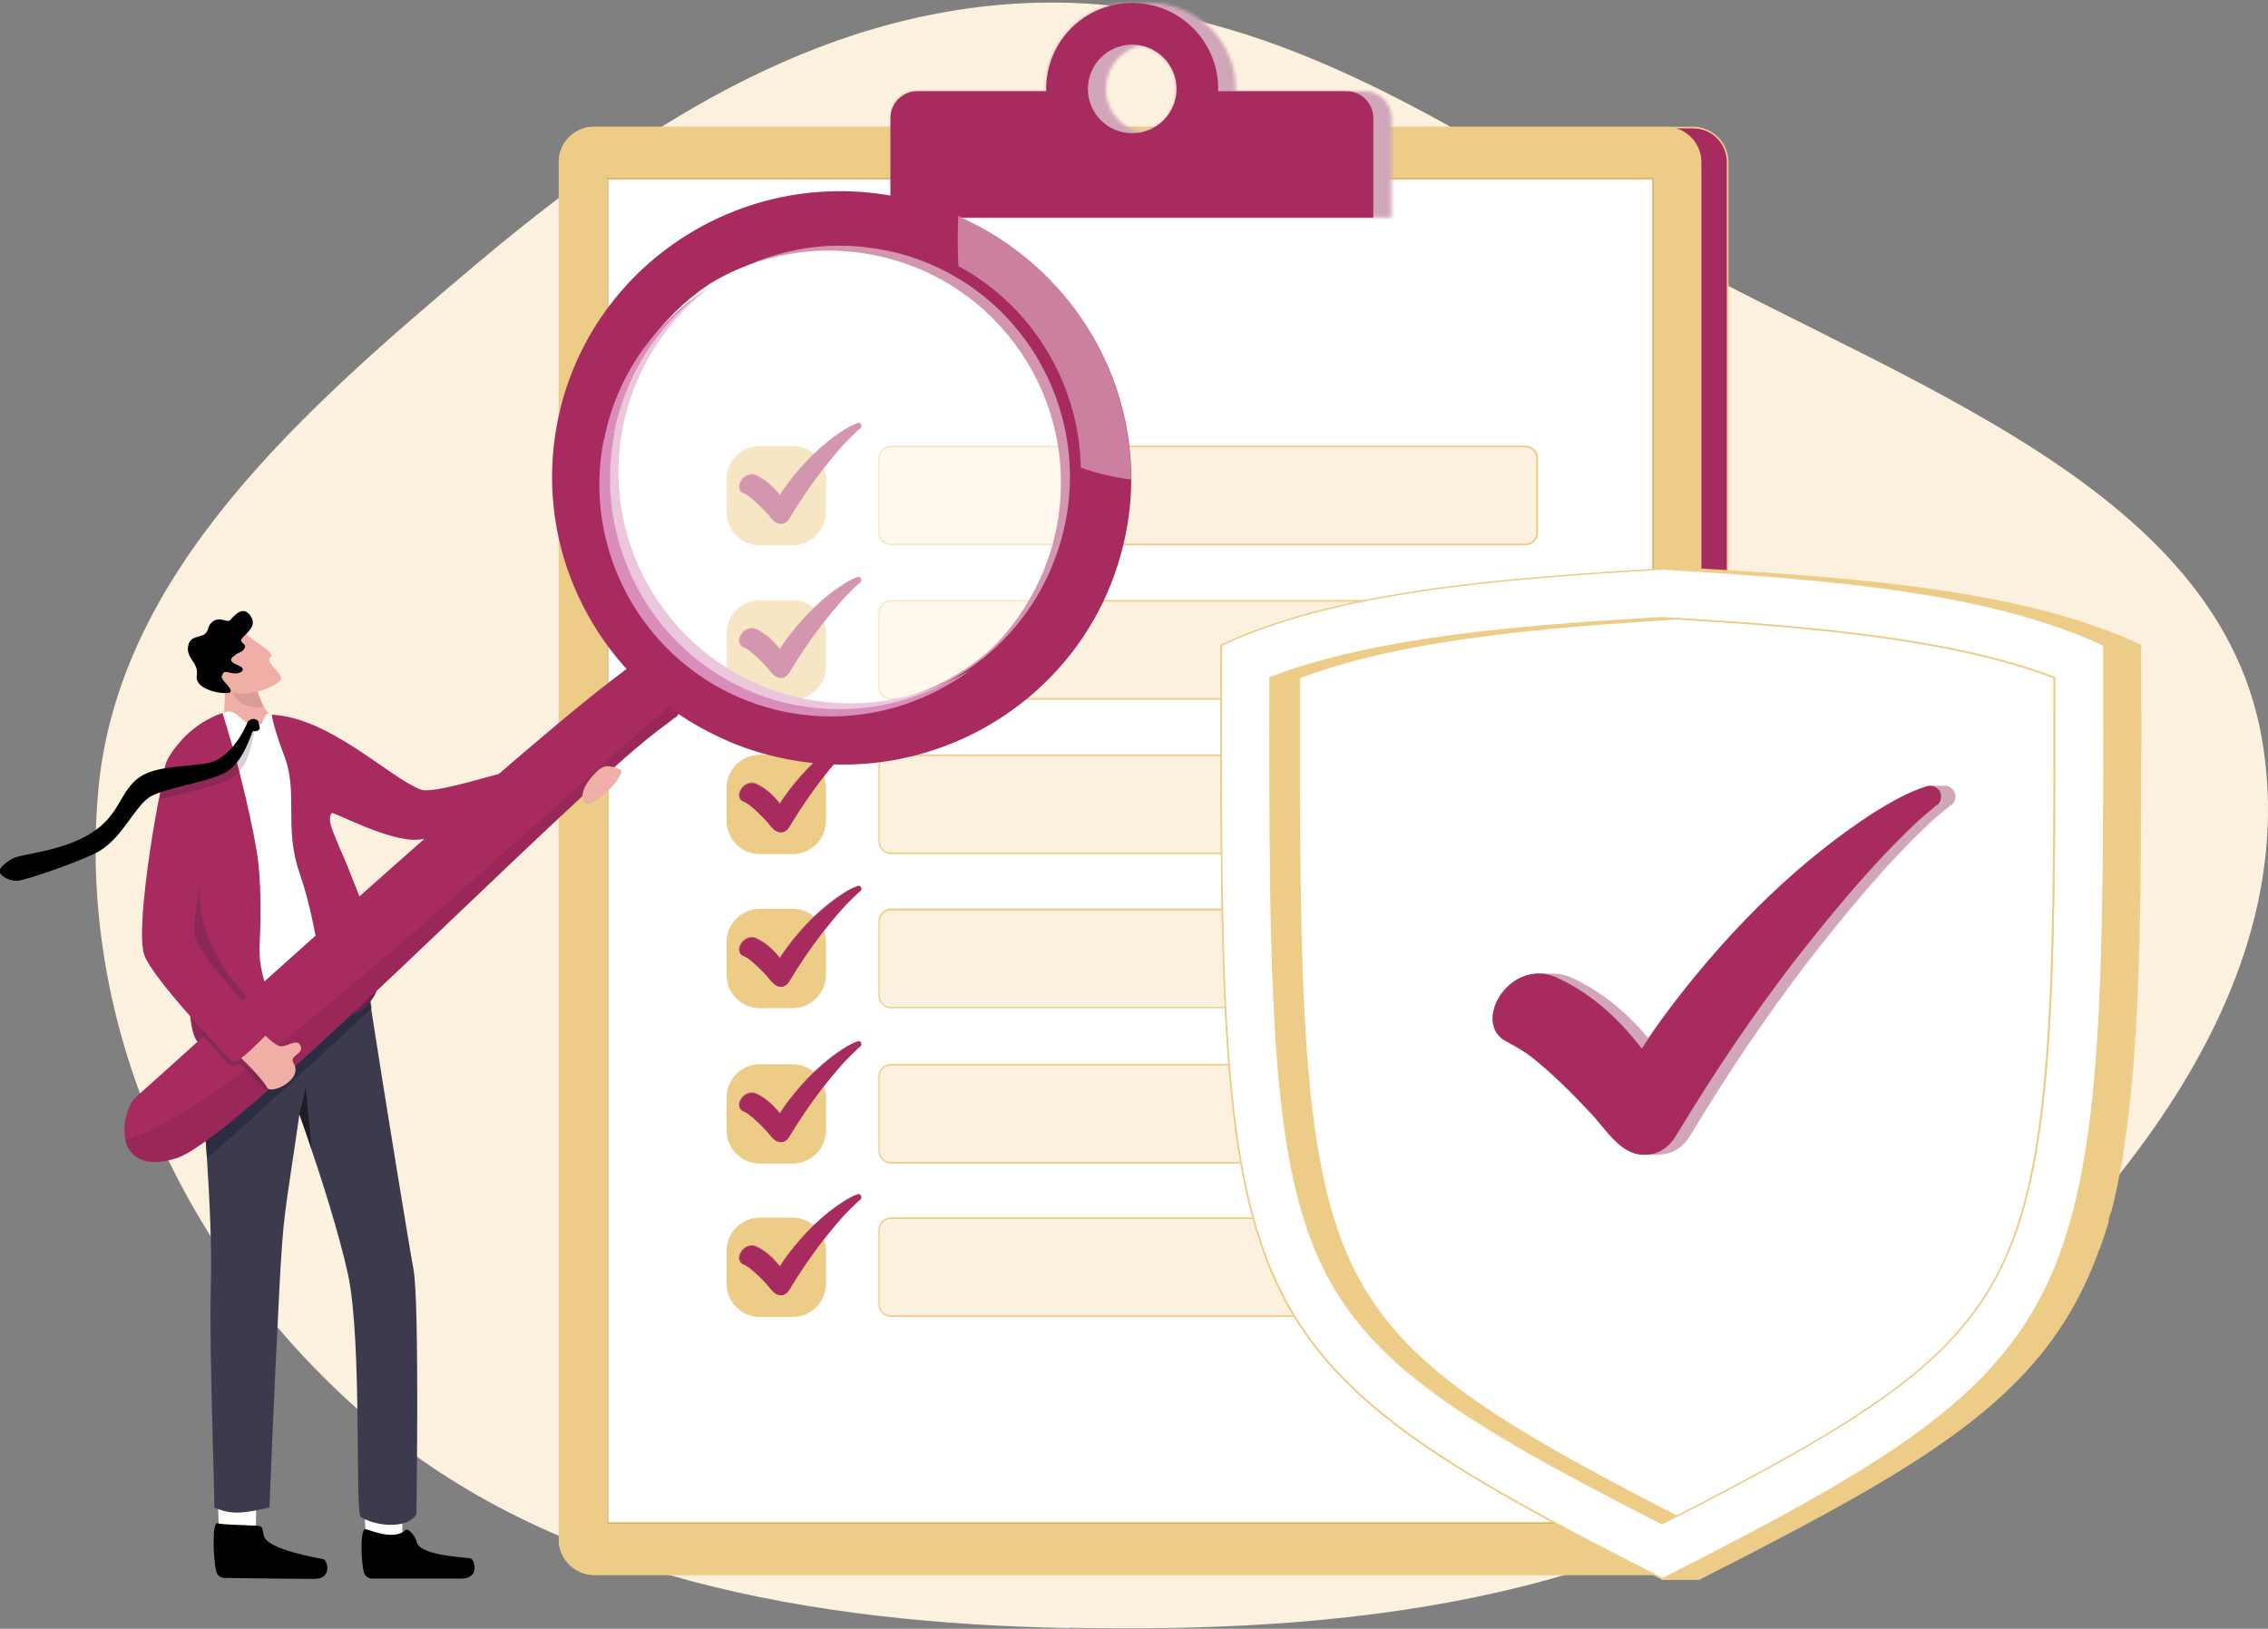 <svg xmlns="http://www.w3.org/2000/svg" xmlns:xlink="http://www.w3.org/1999/xlink" id="Layer_1" data-name="Layer 1" viewBox="0 0 696.1 500"><rect x="0" y="0" width="696.1" height="500" fill="#808080" stroke="none"/><defs><style>      .cls-1, .cls-2, .cls-3, .cls-4, .cls-5, .cls-6, .cls-7, .cls-8, .cls-9, .cls-10, .cls-11, .cls-12, .cls-13, .cls-14, .cls-15, .cls-16, .cls-17, .cls-18, .cls-19, .cls-20, .cls-21, .cls-22, .cls-23, .cls-24 {        stroke-width: 0px;      }      .cls-1, .cls-10, .cls-11, .cls-12, .cls-22, .cls-23 {        fill: #000;      }      .cls-1, .cls-20 {        opacity: .5;      }      .cls-2 {        opacity: .5;      }      .cls-2, .cls-13 {        fill: #1f1f39;      }      .cls-3 {        fill: #a82b5f;      }      .cls-4 {        fill: #efaea6;      }      .cls-25 {        mask: url(#mask);      }      .cls-5 {        fill: #d88dba;      }      .cls-6 {        fill: #3b3b4d;      }      .cls-7 {        fill: #f4c83d;        opacity: 0;      }      .cls-8 {        fill-rule: evenodd;      }      .cls-8, .cls-18 {        fill: #fcf1de;      }      .cls-9 {        opacity: .1;      }      .cls-9, .cls-24 {        fill: #0d0d1e;      }      .cls-10 {        opacity: .4;      }      .cls-11, .cls-13 {        opacity: .2;      }      .cls-14 {        fill: #edcc88;      }      .cls-15 {        fill: #3a5545;      }      .cls-16 {        fill: #d39333;        opacity: .2;      }      .cls-17 {        fill: #d1a6b9;      }      .cls-19 {        opacity: .4;      }      .cls-19, .cls-20, .cls-21 {        fill: #fff;      }      .cls-22 {        opacity: .5;      }      .cls-23 {        opacity: .1;      }      .cls-24 {        opacity: 0;      }    </style><mask id="mask" x="272.5" y="0" width="155.5" height="67.8" maskUnits="userSpaceOnUse"><g id="path-24-inside-1_2677_79870" data-name="path-24-inside-1 2677 79870"><path class="cls-21" d="M350.3,13.9c6.2,1.3,10.9,6.8,10.9,13.4s0,.9,0,1.4c-.6,6-5.1,10.8-10.9,12-6.2-1.3-10.9-6.8-10.9-13.4s4.7-12.1,10.9-13.4ZM281.6,28c-4.2,0-7.7,3.2-8.1,7.4,0,.3,0,.5,0,.8v30.6h153.6v-30.6c0-4.5-3.7-8.2-8.2-8.2h-39.6c0-.2,0-.5,0-.7,0-14.5-11.8-26.3-26.4-26.4h-5.5c-13.7,0-24.9,10.4-26.2,23.7,0,.9-.1,1.8-.1,2.7s0,.5,0,.7h-39.6Z"></path></g></mask></defs><path id="Vector" class="cls-8" d="M328.1,499.8c-78.7-1.5-158.6-15.4-215.5-64.7-57.1-49.3-89-121.3-82.4-192.8,6.1-66,61.4-115.2,114.9-160.3C194.2,40.6,249.6,3.4,316.3.9c67.6-2.5,123.5,34.4,179.9,68.1,76.2,45.5,183.6,75.6,198,157.6,14.8,84.7-59.2,162.5-132.4,217.1-64.9,48.4-150.1,57.7-233.8,56Z"></path><g id="Group_33415" data-name="Group 33415"><g id="Group"><g id="_1" data-name="&#x9B;&#xBE;&#xB1;&#x82; 1"><g id="Group_2" data-name="Group 2"><g><path id="Vector_2" data-name="Vector 2" class="cls-3" d="M182.4,39.1c-5.5,0-10.1,4.2-10.6,9.6,0,.4,0,.7,0,1.1v422.8c0,5.9,4.8,10.7,10.7,10.7h337s0,0,0,0c5.9,0,10.7-4.8,10.7-10.7V49.8c0-5.2-3.7-9.5-8.6-10.5-.7-.1-1.4-.2-2.1-.2h-8.1s0,0,0,0H182.4h0Z"></path><path class="cls-14" d="M511.4,483.5H182.4c-6,0-10.9-4.9-10.9-10.9V49.8c0-.4,0-.8,0-1.1.6-5.6,5.2-9.8,10.9-9.8h337.1c.8,0,1.5,0,2.2.2,5.1,1,8.8,5.5,8.8,10.7v422.8c0,6-4.9,10.9-10.9,10.9h-8.1ZM182.4,39.3c-5.4,0-9.9,4-10.4,9.4,0,.3,0,.6,0,1v422.8c0,5.8,4.7,10.5,10.5,10.5h337c5.8,0,10.5-4.7,10.5-10.5V49.8c0-5-3.5-9.3-8.4-10.2-.7-.1-1.3-.2-2-.2h-8.1s-328.9,0-328.9,0Z"></path></g><g><path id="Vector_3" data-name="Vector 3" class="cls-14" d="M511.3,39.1H182.4c-5.9,0-10.7,4.8-10.7,10.7v422.8c0,5.9,4.8,10.7,10.7,10.7h328.9c5.9,0,10.7-4.8,10.7-10.7V49.8c0-5.9-4.8-10.7-10.7-10.7Z"></path><path class="cls-14" d="M511.3,483.5H182.4c-6,0-10.9-4.9-10.9-10.9V49.8c0-6,4.9-10.9,10.9-10.9h328.9c6,0,10.9,4.9,10.9,10.9v422.8c0,6-4.9,10.9-10.9,10.9ZM182.4,39.3c-5.8,0-10.5,4.7-10.5,10.5v422.8c0,5.8,4.7,10.5,10.5,10.5h328.9c5.8,0,10.5-4.7,10.5-10.5V49.8c0-5.8-4.7-10.5-10.5-10.5H182.4Z"></path></g></g><g><path id="Vector_4" data-name="Vector 4" class="cls-21" d="M507.2,55H186.6v412.5h320.6V55Z"></path><path class="cls-15" d="M507.4,467.7H186.3V54.7h321.1v412.9ZM186.8,467.2h320.2V55.2H186.8v412Z"></path></g><g><path id="Vector_5" data-name="Vector 5" class="cls-21" d="M507.2,55H186.6v412.5h320.6V55Z"></path><path class="cls-14" d="M507.4,467.7H186.3V54.7h321.1v412.9ZM186.8,467.2h320.2V55.2H186.8v412Z"></path></g><g><g><g><path id="Vector_21" data-name="Vector 21" class="cls-14" d="M243.3,374h-10.1c-5.5,0-10,4.5-10,10v10.1c0,5.5,4.5,10,10,10h10.1c5.5,0,10-4.5,10-10v-10.1c0-5.5-4.5-10-10-10Z"></path><path class="cls-14" d="M243.3,404.3h-10.1c-5.6,0-10.2-4.6-10.2-10.2v-10.1c0-5.6,4.6-10.2,10.2-10.2h10.1c5.6,0,10.2,4.6,10.2,10.2v10.1c0,5.6-4.6,10.2-10.2,10.2ZM233.2,374.2c-5.4,0-9.8,4.4-9.8,9.7v10.1c0,5.4,4.4,9.7,9.8,9.7h10.1c5.4,0,9.8-4.4,9.8-9.7v-10.1c0-5.4-4.4-9.7-9.8-9.7h-10.1Z"></path></g><g><path id="Vector_34" data-name="Vector 34" class="cls-3" d="M264.3,367.2c-.1-.4-.6-.7-1.1-.5-1.6.5-2.9,1.3-4.3,2.2-6.6,4.3-12.2,9.9-16.9,16.1-.9,1.2-1.8,2.5-2.6,3.8-2-2.5-4.3-4.7-7.2-6-3.8-1.7-7,3.7-4.2,5.2.7.4,1.5.8,2.2,1.4,1.8,1.4,3.5,3.1,5.1,4.8,1.2,1.3,2.4,3.5,4.4,3.4,1.1,0,1.9-.7,2.5-1.6,3-5,6.3-9.9,9.9-14.6,3.2-4.1,6.5-8.1,10.3-11.7.3-.3.8-.7,1.2-1.1l.4-.3h0c.3-.3.4-.6.3-1h0Z"></path><path class="cls-3" d="M239.6,397.5c-1.6,0-2.6-1.3-3.6-2.5-.3-.3-.5-.6-.8-.9-1.5-1.6-3.2-3.3-5-4.8-.6-.5-1.3-.9-2-1.2h-.3c-1.3-.9-1.3-2.3-.7-3.5.8-1.6,2.8-2.9,5-2,2.6,1.2,5,3.2,7.2,6,.8-1.2,1.7-2.5,2.6-3.7,5.2-6.8,10.9-12.3,16.9-16.1,1.3-.8,2.7-1.6,4.3-2.2.2,0,.5,0,.7,0,.1,0,.2.2.3.3h0c0-.1.1.3.1.3.1.4,0,.8-.3,1h0s-.4.4-.4.4c-.4.3-.9.7-1.2,1.1-3.9,3.6-7.2,7.8-10.3,11.7-3.4,4.4-6.6,9.1-9.9,14.6-.6,1-1.5,1.6-2.5,1.6,0,0,0,0-.1,0ZM230.7,382.5c-1.5,0-2.8,1-3.4,2.2-.8,1.6-.2,2.7.6,3.2h.3c.6.5,1.4.9,2,1.4,1.9,1.5,3.5,3.2,5.1,4.8.3.3.5.6.8.9,1,1.2,2,2.5,3.6,2.4,1,0,1.8-.6,2.4-1.6,3.3-5.5,6.5-10.2,9.9-14.6,3.1-3.9,6.4-8,10.3-11.7.3-.3.9-.8,1.2-1.1l.5-.4c.2-.2.3-.5.3-.8h0c0-.3-.2-.4-.4-.5-.2,0-.4-.1-.6,0-1.6.5-3,1.4-4.3,2.2-6,3.9-11.7,9.3-16.9,16.1-.9,1.3-1.8,2.5-2.6,3.8h0c0,0,0,0,0,0-2.2-2.8-4.6-4.8-7.2-6-.5-.2-1-.3-1.4-.3Z"></path></g></g><g><path id="Vector_23" data-name="Vector 23" class="cls-18" d="M468.2,374h-194.7c-2,0-3.7,1.6-3.7,3.7v22.8c0,2,1.6,3.7,3.7,3.7h194.7c2,0,3.7-1.6,3.7-3.7v-22.8c0-2-1.6-3.7-3.7-3.7Z"></path><path class="cls-14" d="M468.2,404.3h-194.7c-2.2,0-3.9-1.8-3.9-3.9v-22.8c0-2.2,1.8-3.9,3.9-3.9h194.7c2.2,0,3.9,1.8,3.9,3.9v22.8c0,2.2-1.8,3.9-3.9,3.9ZM273.4,374.2c-1.9,0-3.4,1.5-3.4,3.4v22.8c0,1.9,1.5,3.4,3.4,3.4h194.7c1.9,0,3.4-1.5,3.4-3.4v-22.8c0-1.9-1.5-3.4-3.4-3.4h-194.7Z"></path></g></g><g id="Group_9" data-name="Group 9"><g id="Vector_24" data-name="Vector 24"><g class="cls-25"><g><path class="cls-17" d="M350.3,13.9c6.2,1.3,10.9,6.8,10.9,13.4s0,.9,0,1.4c-.6,6-5.1,10.8-10.9,12-6.2-1.3-10.9-6.8-10.9-13.4s4.7-12.1,10.9-13.4ZM281.6,28c-4.2,0-7.7,3.2-8.1,7.4,0,.3,0,.5,0,.8v30.6h153.6v-30.6c0-4.5-3.7-8.2-8.2-8.2h-39.6c0-.2,0-.5,0-.7,0-14.5-11.8-26.3-26.4-26.4h-5.5c-13.7,0-24.9,10.4-26.2,23.7,0,.9-.1,1.8-.1,2.7s0,.5,0,.7h-39.6Z"></path><path class="cls-17" d="M428,67.8h-155.5v-31.6c0-.3,0-.6,0-.9.5-4.7,4.4-8.2,9.1-8.2h38.6c0-.8,0-1.6.1-2.5,1.4-14,13.1-24.5,27.2-24.5h5.4c15,0,27.2,12.1,27.3,27.1h38.6c5,0,9.1,4.1,9.1,9.1v31.6ZM274.4,65.9h151.7v-29.7c0-4-3.2-7.2-7.2-7.2h-40.5v-.9c0-.2,0-.3,0-.5,0,0,0-.2,0-.3,0-14-11.4-25.4-25.4-25.4h-5.4c-13.1,0-24,9.8-25.3,22.8,0,.9-.1,1.8-.1,2.6s0,.3,0,.4v1.2c0,0-40.9,0-40.9,0-3.6.2-6.5,2.9-6.8,6.5,0,.2,0,.5,0,.7v29.7ZM350.3,41.6h-.2c-6.8-1.4-11.7-7.4-11.7-14.3s4.9-12.9,11.7-14.3h.2s.2,0,.2,0c6.8,1.4,11.7,7.4,11.7,14.3s0,1,0,1.5c-.6,6.3-5.4,11.6-11.6,12.8h-.2ZM350.3,14.9c-5.8,1.3-10,6.4-10,12.4s4.2,11.1,10,12.4c5.3-1.2,9.4-5.7,9.9-11.1,0-.4,0-.8,0-1.3,0-6-4.2-11.1-10-12.4Z"></path></g></g></g><path id="Vector_25" data-name="Vector 25" class="cls-3" d="M413.5,28h-39.6c0-.2,0-.5,0-.7,0-14.6-11.8-26.4-26.4-26.4s-26.4,11.8-26.4,26.4,0,.5,0,.7h-39.6c-4.5,0-8.2,3.7-8.2,8.2v30.6h148.2v-30.6c0-4.5-3.7-8.2-8.2-8.2h0ZM347.5,40.9c-7.5,0-13.6-6.1-13.6-13.6s6.1-13.6,13.6-13.6,13.6,6.1,13.6,13.6-6.1,13.6-13.6,13.6Z"></path></g><g><g><g><path id="Vector_21-2" data-name="Vector 21" class="cls-14" d="M243.3,326.9h-10.1c-5.5,0-10,4.5-10,10v10.1c0,5.5,4.5,10,10,10h10.1c5.5,0,10-4.5,10-10v-10.1c0-5.5-4.5-10-10-10Z"></path><path class="cls-14" d="M243.3,357.2h-10.1c-5.6,0-10.2-4.6-10.2-10.2v-10.1c0-5.6,4.6-10.2,10.2-10.2h10.1c5.6,0,10.2,4.6,10.2,10.2v10.1c0,5.6-4.6,10.2-10.2,10.2ZM233.2,327.1c-5.4,0-9.8,4.4-9.8,9.7v10.1c0,5.4,4.4,9.7,9.8,9.7h10.1c5.4,0,9.8-4.4,9.8-9.7v-10.1c0-5.4-4.4-9.7-9.8-9.7h-10.1Z"></path></g><g><path id="Vector_34-2" data-name="Vector 34" class="cls-3" d="M264.3,320.2c-.1-.4-.6-.7-1.1-.5-1.6.5-2.9,1.3-4.3,2.2-6.6,4.3-12.2,9.9-16.9,16.1-.9,1.2-1.8,2.5-2.6,3.8-2-2.5-4.3-4.7-7.2-6-3.8-1.7-7,3.7-4.2,5.2.7.4,1.5.8,2.2,1.4,1.8,1.4,3.5,3.1,5.1,4.8,1.2,1.3,2.4,3.5,4.4,3.4,1.1,0,1.9-.7,2.5-1.6,3-5,6.3-9.9,9.9-14.6,3.2-4.1,6.5-8.1,10.3-11.7.3-.3.8-.7,1.2-1.1l.4-.3h0c.3-.3.4-.6.3-1h0Z"></path><path class="cls-3" d="M239.6,350.5c-1.6,0-2.6-1.3-3.6-2.5-.3-.3-.5-.6-.8-.9-1.5-1.6-3.2-3.3-5-4.8-.6-.5-1.3-.9-2-1.2h-.3c-1.3-.9-1.3-2.3-.7-3.5.8-1.6,2.8-2.9,5-2,2.6,1.2,5,3.2,7.2,6,.8-1.2,1.7-2.5,2.6-3.7,5.2-6.8,10.9-12.3,16.9-16.1,1.3-.8,2.7-1.6,4.3-2.2.2,0,.5,0,.7,0,.1,0,.2.2.3.3h0c0-.1.1.3.1.3.1.4,0,.8-.3,1h0s-.4.4-.4.4c-.4.3-.9.7-1.2,1.1-3.9,3.6-7.2,7.8-10.3,11.7-3.4,4.4-6.6,9.1-9.9,14.6-.6,1-1.5,1.6-2.5,1.6,0,0,0,0-.1,0ZM230.7,335.4c-1.5,0-2.8,1-3.4,2.2-.8,1.6-.2,2.7.6,3.2h.3c.6.5,1.4.9,2,1.4,1.9,1.5,3.5,3.2,5.1,4.8.3.3.5.6.8.9,1,1.2,2,2.5,3.6,2.4,1,0,1.8-.6,2.4-1.6,3.3-5.5,6.5-10.2,9.9-14.6,3.1-3.9,6.4-8,10.3-11.7.3-.3.9-.8,1.2-1.1l.5-.4c.2-.2.3-.5.3-.8h0c0-.3-.2-.4-.4-.5-.2,0-.4-.1-.6,0-1.6.5-3,1.4-4.3,2.2-6,3.9-11.7,9.3-16.9,16.1-.9,1.3-1.8,2.5-2.6,3.8h0c0,0,0,0,0,0-2.2-2.8-4.6-4.8-7.2-6-.5-.2-1-.3-1.4-.3Z"></path></g></g><g><path id="Vector_23-2" data-name="Vector 23" class="cls-18" d="M468.2,326.9h-194.7c-2,0-3.7,1.6-3.7,3.7v22.8c0,2,1.6,3.7,3.7,3.7h194.7c2,0,3.7-1.6,3.7-3.7v-22.8c0-2-1.6-3.7-3.7-3.7Z"></path><path class="cls-14" d="M468.2,357.2h-194.7c-2.2,0-3.9-1.8-3.9-3.9v-22.8c0-2.2,1.8-3.9,3.9-3.9h194.7c2.2,0,3.9,1.8,3.9,3.9v22.8c0,2.2-1.8,3.9-3.9,3.9ZM273.4,327.1c-1.9,0-3.4,1.5-3.4,3.4v22.8c0,1.9,1.5,3.4,3.4,3.4h194.7c1.9,0,3.4-1.5,3.4-3.4v-22.8c0-1.9-1.5-3.4-3.4-3.4h-194.7Z"></path></g></g><g><g><g><path id="Vector_21-3" data-name="Vector 21" class="cls-14" d="M243.3,279.2h-10.1c-5.5,0-10,4.5-10,10v10.1c0,5.5,4.5,10,10,10h10.1c5.5,0,10-4.5,10-10v-10.1c0-5.5-4.5-10-10-10Z"></path><path class="cls-14" d="M243.3,309.5h-10.1c-5.6,0-10.2-4.6-10.2-10.2v-10.1c0-5.6,4.6-10.2,10.2-10.2h10.1c5.6,0,10.2,4.6,10.2,10.2v10.1c0,5.6-4.6,10.2-10.2,10.2ZM233.2,279.5c-5.4,0-9.8,4.4-9.8,9.7v10.1c0,5.4,4.4,9.7,9.8,9.7h10.1c5.4,0,9.8-4.4,9.8-9.7v-10.1c0-5.4-4.4-9.7-9.8-9.7h-10.1Z"></path></g><g><path id="Vector_34-3" data-name="Vector 34" class="cls-3" d="M264.3,272.5c-.1-.4-.6-.7-1.1-.5-1.6.5-2.9,1.3-4.3,2.2-6.6,4.3-12.2,9.9-16.9,16.1-.9,1.2-1.8,2.5-2.6,3.8-2-2.5-4.3-4.7-7.2-6-3.8-1.7-7,3.7-4.2,5.2.7.4,1.5.8,2.2,1.4,1.8,1.4,3.5,3.1,5.1,4.8,1.2,1.3,2.4,3.5,4.4,3.4,1.1,0,1.9-.7,2.5-1.6,3-5,6.3-9.9,9.9-14.6,3.2-4.1,6.5-8.1,10.3-11.7.3-.3.8-.7,1.2-1.1l.4-.3h0c.3-.3.4-.6.3-1h0Z"></path><path class="cls-3" d="M239.6,302.8c-1.6,0-2.6-1.3-3.6-2.5-.3-.3-.5-.6-.8-.9-1.5-1.6-3.2-3.3-5-4.8-.6-.5-1.3-.9-2-1.2h-.3c-1.3-.9-1.3-2.3-.7-3.5.8-1.6,2.8-2.9,5-2,2.6,1.2,5,3.2,7.2,6,.8-1.2,1.7-2.5,2.6-3.7,5.2-6.8,10.9-12.3,16.9-16.1,1.3-.8,2.7-1.6,4.3-2.2.2,0,.5,0,.7,0,.1,0,.2.2.3.3h0c0-.1.1.3.1.3.1.4,0,.8-.3,1h0s-.4.4-.4.4c-.4.3-.9.7-1.2,1.1-3.9,3.6-7.2,7.8-10.3,11.7-3.4,4.4-6.6,9.1-9.9,14.6-.6,1-1.5,1.6-2.5,1.6,0,0,0,0-.1,0ZM230.7,287.7c-1.5,0-2.8,1-3.4,2.2-.8,1.6-.2,2.7.6,3.2h.3c.6.5,1.4.9,2,1.4,1.9,1.5,3.5,3.2,5.1,4.8.3.3.5.6.8.9,1,1.2,2,2.5,3.6,2.4,1,0,1.8-.6,2.4-1.6,3.3-5.5,6.5-10.2,9.9-14.6,3.1-3.9,6.4-8,10.3-11.7.3-.3.9-.8,1.2-1.1l.5-.4c.2-.2.3-.5.3-.8h0c0-.3-.2-.4-.4-.5-.2,0-.4-.1-.6,0-1.6.5-3,1.4-4.3,2.2-6,3.9-11.7,9.3-16.9,16.1-.9,1.3-1.8,2.5-2.6,3.8h0c0,0,0,0,0,0-2.2-2.8-4.6-4.8-7.2-6-.5-.2-1-.3-1.4-.3Z"></path></g></g><g><path id="Vector_23-3" data-name="Vector 23" class="cls-18" d="M468.2,279.2h-194.7c-2,0-3.7,1.6-3.7,3.7v22.8c0,2,1.6,3.7,3.7,3.7h194.7c2,0,3.7-1.6,3.7-3.7v-22.8c0-2-1.6-3.7-3.7-3.7Z"></path><path class="cls-14" d="M468.2,309.5h-194.7c-2.2,0-3.9-1.8-3.9-3.9v-22.8c0-2.2,1.8-3.9,3.9-3.9h194.7c2.2,0,3.9,1.8,3.9,3.9v22.8c0,2.2-1.8,3.9-3.9,3.9ZM273.4,279.5c-1.9,0-3.4,1.5-3.4,3.4v22.8c0,1.9,1.5,3.4,3.4,3.4h194.7c1.9,0,3.4-1.5,3.4-3.4v-22.8c0-1.9-1.5-3.4-3.4-3.4h-194.7Z"></path></g></g><g><g><g><path id="Vector_21-4" data-name="Vector 21" class="cls-14" d="M243.3,231.8h-10.1c-5.5,0-10,4.5-10,10v10.1c0,5.5,4.5,10,10,10h10.1c5.5,0,10-4.5,10-10v-10.1c0-5.5-4.5-10-10-10Z"></path><path class="cls-14" d="M243.3,262.2h-10.1c-5.6,0-10.2-4.6-10.2-10.2v-10.1c0-5.6,4.6-10.2,10.2-10.2h10.1c5.6,0,10.2,4.6,10.2,10.2v10.1c0,5.6-4.6,10.2-10.2,10.2ZM233.2,232.1c-5.4,0-9.8,4.4-9.8,9.7v10.1c0,5.4,4.4,9.7,9.8,9.7h10.1c5.4,0,9.8-4.4,9.8-9.7v-10.1c0-5.4-4.4-9.7-9.8-9.7h-10.1Z"></path></g><g><path id="Vector_34-4" data-name="Vector 34" class="cls-3" d="M264.3,225.1c-.1-.4-.6-.7-1.1-.5-1.6.5-2.9,1.3-4.3,2.2-6.6,4.3-12.2,9.9-16.9,16.1-.9,1.2-1.8,2.5-2.6,3.8-2-2.5-4.3-4.7-7.2-6-3.8-1.7-7,3.7-4.2,5.2.7.4,1.5.8,2.2,1.4,1.8,1.4,3.5,3.1,5.1,4.8,1.2,1.3,2.4,3.5,4.4,3.4,1.1,0,1.9-.7,2.5-1.6,3-5,6.3-9.9,9.9-14.6,3.2-4.1,6.5-8.1,10.3-11.7.3-.3.8-.7,1.2-1.1l.4-.3h0c.3-.3.4-.6.3-1h0Z"></path><path class="cls-3" d="M239.6,255.4c-1.6,0-2.6-1.3-3.6-2.5-.3-.3-.5-.6-.8-.9-1.5-1.6-3.2-3.3-5-4.8-.6-.5-1.3-.9-2-1.2h-.3c-1.3-.9-1.3-2.3-.7-3.5.8-1.6,2.8-2.9,5-2,2.6,1.2,5,3.2,7.2,6,.8-1.2,1.7-2.5,2.6-3.7,5.2-6.8,10.9-12.3,16.9-16.1,1.3-.8,2.7-1.6,4.3-2.2.2,0,.5,0,.7,0,.1,0,.2.2.3.3h0c0-.1.1.3.1.3.1.4,0,.8-.3,1h0s-.4.4-.4.4c-.4.3-.9.7-1.2,1.1-3.9,3.6-7.2,7.8-10.3,11.7-3.4,4.4-6.6,9.1-9.9,14.6-.6,1-1.5,1.6-2.5,1.6,0,0,0,0-.1,0ZM230.7,240.3c-1.5,0-2.8,1-3.4,2.2-.8,1.6-.2,2.7.6,3.2h.3c.6.5,1.4.9,2,1.4,1.9,1.5,3.5,3.2,5.1,4.8.3.3.5.6.8.9,1,1.2,2,2.5,3.6,2.4,1,0,1.8-.6,2.4-1.6,3.3-5.5,6.5-10.2,9.9-14.6,3.1-3.9,6.4-8,10.3-11.7.3-.3.9-.8,1.2-1.1l.5-.4c.2-.2.3-.5.3-.8h0c0-.3-.2-.4-.4-.5-.2,0-.4-.1-.6,0-1.6.5-3,1.4-4.3,2.2-6,3.9-11.7,9.3-16.9,16.1-.9,1.3-1.8,2.5-2.6,3.8h0c0,0,0,0,0,0-2.2-2.8-4.6-4.8-7.2-6-.5-.2-1-.3-1.4-.3Z"></path></g></g><g><path id="Vector_23-4" data-name="Vector 23" class="cls-18" d="M468.2,231.8h-194.7c-2,0-3.7,1.6-3.7,3.7v22.8c0,2,1.6,3.7,3.7,3.7h194.7c2,0,3.7-1.6,3.7-3.7v-22.8c0-2-1.6-3.7-3.7-3.7Z"></path><path class="cls-14" d="M468.2,262.2h-194.7c-2.2,0-3.9-1.8-3.9-3.9v-22.8c0-2.2,1.8-3.9,3.9-3.9h194.7c2.2,0,3.9,1.8,3.9,3.9v22.8c0,2.2-1.8,3.9-3.9,3.9ZM273.4,232.1c-1.9,0-3.4,1.5-3.4,3.4v22.8c0,1.9,1.5,3.4,3.4,3.4h194.7c1.9,0,3.4-1.5,3.4-3.4v-22.8c0-1.9-1.5-3.4-3.4-3.4h-194.7Z"></path></g></g><g><g><g><path id="Vector_21-5" data-name="Vector 21" class="cls-14" d="M243.3,184.5h-10.1c-5.5,0-10,4.5-10,10v10.1c0,5.5,4.5,10,10,10h10.1c5.5,0,10-4.5,10-10v-10.1c0-5.5-4.5-10-10-10Z"></path><path class="cls-14" d="M243.3,214.8h-10.1c-5.6,0-10.2-4.6-10.2-10.2v-10.1c0-5.6,4.6-10.2,10.2-10.2h10.1c5.6,0,10.2,4.6,10.2,10.2v10.1c0,5.6-4.6,10.2-10.2,10.2ZM233.2,184.7c-5.4,0-9.8,4.4-9.8,9.7v10.1c0,5.4,4.4,9.7,9.8,9.7h10.1c5.4,0,9.8-4.4,9.8-9.7v-10.1c0-5.4-4.4-9.7-9.8-9.7h-10.1Z"></path></g><g><path id="Vector_34-5" data-name="Vector 34" class="cls-3" d="M264.3,177.7c-.1-.4-.6-.7-1.1-.5-1.6.5-2.9,1.3-4.3,2.2-6.6,4.3-12.2,9.9-16.9,16.1-.9,1.2-1.8,2.5-2.6,3.8-2-2.5-4.3-4.7-7.2-6-3.8-1.7-7,3.7-4.2,5.2.7.4,1.5.8,2.2,1.4,1.8,1.4,3.5,3.1,5.1,4.8,1.2,1.3,2.4,3.5,4.4,3.4,1.1,0,1.9-.7,2.5-1.6,3-5,6.3-9.9,9.9-14.6,3.2-4.1,6.5-8.1,10.3-11.7.3-.3.8-.7,1.2-1.1l.4-.3h0c.3-.3.4-.6.3-1h0Z"></path><path class="cls-3" d="M239.6,208c-1.6,0-2.6-1.3-3.6-2.5-.3-.3-.5-.6-.8-.9-1.5-1.6-3.2-3.3-5-4.8-.6-.5-1.3-.9-2-1.2h-.3c-1.3-.9-1.3-2.3-.7-3.5.8-1.6,2.8-2.9,5-2,2.6,1.2,5,3.2,7.2,6,.8-1.2,1.7-2.5,2.6-3.7,5.2-6.8,10.9-12.3,16.9-16.1,1.3-.8,2.7-1.6,4.3-2.2.2,0,.5,0,.7,0,.1,0,.2.2.3.3h0c0-.1.1.3.1.3.1.4,0,.8-.3,1h0s-.4.4-.4.4c-.4.3-.9.7-1.2,1.1-3.9,3.6-7.2,7.8-10.3,11.7-3.4,4.4-6.6,9.1-9.9,14.6-.6,1-1.5,1.6-2.5,1.6,0,0,0,0-.1,0ZM230.7,193c-1.5,0-2.8,1-3.4,2.2-.8,1.6-.2,2.7.6,3.2h.3c.6.5,1.4.9,2,1.4,1.9,1.5,3.5,3.2,5.1,4.8.3.3.5.6.8.9,1,1.2,2,2.5,3.6,2.4,1,0,1.8-.6,2.4-1.6,3.3-5.5,6.5-10.2,9.9-14.6,3.1-3.9,6.4-8,10.3-11.7.3-.3.9-.8,1.2-1.1l.5-.4c.2-.2.3-.5.3-.8h0c0-.3-.2-.4-.4-.5-.2,0-.4-.1-.6,0-1.6.5-3,1.4-4.3,2.2-6,3.9-11.7,9.3-16.9,16.1-.9,1.3-1.8,2.5-2.6,3.8h0c0,0,0,0,0,0-2.2-2.8-4.6-4.8-7.2-6-.5-.2-1-.3-1.4-.3Z"></path></g></g><g><path id="Vector_23-5" data-name="Vector 23" class="cls-18" d="M468.2,184.5h-194.7c-2,0-3.7,1.6-3.7,3.7v22.8c0,2,1.6,3.7,3.7,3.7h194.7c2,0,3.7-1.6,3.7-3.7v-22.8c0-2-1.6-3.7-3.7-3.7Z"></path><path class="cls-14" d="M468.2,214.8h-194.7c-2.2,0-3.9-1.8-3.9-3.9v-22.8c0-2.2,1.8-3.9,3.9-3.9h194.7c2.2,0,3.9,1.8,3.9,3.9v22.8c0,2.2-1.8,3.9-3.9,3.9ZM273.4,184.7c-1.9,0-3.4,1.5-3.4,3.4v22.8c0,1.9,1.5,3.4,3.4,3.4h194.7c1.9,0,3.4-1.5,3.4-3.4v-22.8c0-1.9-1.5-3.4-3.4-3.4h-194.7Z"></path></g></g><g><g><g><path id="Vector_21-6" data-name="Vector 21" class="cls-14" d="M243.3,137.1h-10.1c-5.5,0-10,4.5-10,10v10.1c0,5.5,4.5,10,10,10h10.1c5.5,0,10-4.5,10-10v-10.1c0-5.5-4.5-10-10-10Z"></path><path class="cls-14" d="M243.3,167.4h-10.1c-5.6,0-10.2-4.6-10.2-10.2v-10.1c0-5.6,4.6-10.2,10.2-10.2h10.1c5.6,0,10.2,4.6,10.2,10.2v10.1c0,5.6-4.6,10.2-10.2,10.2ZM233.2,137.3c-5.4,0-9.8,4.4-9.8,9.7v10.1c0,5.4,4.4,9.7,9.8,9.7h10.1c5.4,0,9.8-4.4,9.8-9.7v-10.1c0-5.4-4.4-9.7-9.8-9.7h-10.1Z"></path></g><g><path id="Vector_34-6" data-name="Vector 34" class="cls-3" d="M264.3,130.4c-.1-.4-.6-.7-1.1-.5-1.6.5-2.9,1.3-4.3,2.2-6.6,4.3-12.2,9.9-16.9,16.1-.9,1.2-1.8,2.5-2.6,3.8-2-2.5-4.3-4.7-7.2-6-3.8-1.7-7,3.7-4.2,5.2.7.4,1.5.8,2.2,1.4,1.8,1.4,3.5,3.1,5.1,4.8,1.2,1.3,2.4,3.5,4.4,3.4,1.1,0,1.9-.7,2.5-1.6,3-5,6.3-9.9,9.9-14.6,3.2-4.1,6.5-8.1,10.3-11.7.3-.3.8-.7,1.2-1.1l.4-.3h0c.3-.3.4-.6.3-1h0Z"></path><path class="cls-3" d="M239.6,160.7c-1.6,0-2.6-1.3-3.6-2.5-.3-.3-.5-.6-.8-.9-1.5-1.6-3.2-3.3-5-4.8-.6-.5-1.3-.9-2-1.2h-.3c-1.3-.9-1.3-2.3-.7-3.5.8-1.6,2.8-2.9,5-2,2.6,1.2,5,3.2,7.2,6,.8-1.2,1.7-2.5,2.6-3.7,5.2-6.8,10.9-12.3,16.9-16.1,1.3-.8,2.7-1.6,4.3-2.2.2,0,.5,0,.7,0,.1,0,.2.2.3.3h0c0-.1.1.3.1.3.1.4,0,.8-.3,1h0s-.4.4-.4.4c-.4.3-.9.7-1.2,1.1-3.9,3.6-7.2,7.8-10.3,11.7-3.4,4.4-6.6,9.1-9.9,14.6-.6,1-1.5,1.6-2.5,1.6,0,0,0,0-.1,0ZM230.7,145.6c-1.5,0-2.8,1-3.4,2.2-.8,1.6-.2,2.7.6,3.2h.3c.6.5,1.4.9,2,1.4,1.9,1.5,3.5,3.2,5.1,4.8.3.3.5.6.8.9,1,1.2,2,2.5,3.6,2.4,1,0,1.8-.6,2.4-1.6,3.3-5.5,6.5-10.2,9.9-14.6,3.1-3.9,6.4-8,10.3-11.7.3-.3.9-.8,1.2-1.1l.5-.4c.2-.2.3-.5.3-.8h0c0-.3-.2-.4-.4-.5-.2,0-.4-.1-.6,0-1.6.5-3,1.4-4.3,2.2-6,3.9-11.7,9.3-16.9,16.1-.9,1.3-1.8,2.5-2.6,3.8h0c0,0,0,0,0,0-2.2-2.8-4.6-4.8-7.2-6-.5-.2-1-.3-1.4-.3Z"></path></g></g><g><path id="Vector_23-6" data-name="Vector 23" class="cls-18" d="M468.2,137.1h-194.7c-2,0-3.7,1.6-3.7,3.7v22.8c0,2,1.6,3.7,3.7,3.7h194.7c2,0,3.7-1.6,3.7-3.7v-22.8c0-2-1.6-3.7-3.7-3.7Z"></path><path class="cls-14" d="M468.2,167.4h-194.7c-2.2,0-3.9-1.8-3.9-3.9v-22.8c0-2.2,1.8-3.9,3.9-3.9h194.7c2.2,0,3.9,1.8,3.9,3.9v22.8c0,2.2-1.8,3.9-3.9,3.9ZM273.4,137.3c-1.9,0-3.4,1.5-3.4,3.4v22.8c0,1.9,1.5,3.4,3.4,3.4h194.7c1.9,0,3.4-1.5,3.4-3.4v-22.8c0-1.9-1.5-3.4-3.4-3.4h-194.7Z"></path></g></g></g></g><g id="Group_10" data-name="Group 10"><g id="_1_2" data-name="&#x9B;&#xBE;&#xB1;&#x82; 1_2"><g id="Group_11" data-name="Group 11"><g id="Group_12" data-name="Group 12"><g><path id="Vector_26" data-name="Vector 26" class="cls-14" d="M651.3,354.3c-1,6.2-2.2,12.1-3.7,17.6-.3,1.1-.6,2.1-.9,3.2-.8,2.8-1.7,5.5-2.6,8.1-15.3,43.7-49,64.2-122.7,101.5h-11.3c-136-68.9-135.8-80.2-135.4-286.6,33.9-15.9,81.5-20.3,135.4-23.4h11.3c53.9,3.1,101.4,7.5,135.4,23.4.1,72.5.3,120.9-5.6,156.3Z"></path><path class="cls-14" d="M510.2,484.9h0c-68.2-34.6-102.1-54.9-118.9-91.8-16.9-37.2-16.8-93.1-16.6-194.5v-.7s.1,0,.1,0c35-16.4,84.1-20.4,135.5-23.4h11.3c51.4,3,100.5,7,135.5,23.4h.1c0,0,0,.9,0,.9.1,72.5.2,120.4-5.6,155.6h0c-1,6.2-2.3,12.1-3.7,17.6-.3,1.1-.6,2.2-.9,3.2-.8,2.8-1.7,5.5-2.6,8.1-7.5,21.3-19.7,37.8-39.6,53.3-18.9,14.8-44.9,28.9-83.3,48.4h-.1s-11.4,0-11.4,0ZM375.1,198.2v.4c-.2,101.3-.3,157.2,16.6,194.3,16.7,36.8,50.6,57,118.6,91.5h11.2c38.4-19.5,64.3-33.6,83.1-48.3,19.8-15.4,32-31.8,39.4-53,.9-2.6,1.8-5.4,2.6-8.1.3-.9.6-2,.9-3.2,1.4-5.4,2.7-11.3,3.7-17.5h0c5.8-35.2,5.7-83,5.6-155.5v-.6c-34.9-16.3-83.9-20.3-135.2-23.3h-11.3c-51.3,3-100.2,7-135.2,23.3Z"></path></g><path class="cls-14" d="M647.9,372.1h-57.2v-18h61v.3c-1.1,6.2-2.3,12.1-3.7,17.6v.2ZM591.1,371.6h56.4c1.4-5.3,2.6-11,3.6-17.1h-59.9v17.1Z"></path><path class="cls-14" d="M644.4,383.4h-53.7v-8.6h56.5v.3c-.9,2.8-1.7,5.5-2.7,8.1v.2ZM591.1,382.9h52.9c.9-2.5,1.7-5.1,2.4-7.7h-55.4v7.7Z"></path><g><path id="Vector_29" data-name="Vector 29" class="cls-21" d="M510.2,174.6c-53.9,3.1-101.5,7.5-135.4,23.4-.4,206.4-.6,217.7,135.4,286.7,135.9-68.9,135.8-80.2,135.4-286.7-33.9-15.9-81.5-20.3-135.4-23.4Z"></path><path class="cls-14" d="M510.2,484.9h-.1c-68.2-34.6-102.1-54.9-118.9-91.8-16.9-37.2-16.8-93.1-16.6-194.5v-.7s.1,0,.1,0c35-16.4,84.1-20.4,135.5-23.4h0s0,0,0,0c51.4,3,100.5,7,135.5,23.4h.1c0,0,0,.8,0,.8.2,101.4.3,157.3-16.6,194.5-16.8,36.9-50.7,57.2-118.9,91.8h-.1ZM375.1,198.2v.4c-.2,101.3-.3,157.2,16.6,194.3,16.7,36.7,50.6,57,118.6,91.5,68-34.5,101.9-54.8,118.6-91.5,16.9-37.1,16.8-93,16.6-194.3v-.4c-34.9-16.3-83.9-20.3-135.2-23.3-51.3,3-100.2,7-135.2,23.3Z"></path></g></g><g><path id="Vector_30" data-name="Vector 30" class="cls-14" d="M615.3,386.7c-14,30.7-42,48.6-100.6,78.7-1.5.8-3,1.5-4.5,2.3-61.7-31.5-90.7-49.5-105.1-81-15.1-33.1-15.4-85.4-15.3-178.7,32.1-12.2,76.8-15.8,120.3-18.3,1.5,0,3,.2,4.5.3,42.1,2.5,84.9,6.3,115.8,18,.2,93.3-.2,145.6-15.3,178.7Z"></path><path class="cls-14" d="M510.2,468h-.1c-60.4-30.9-90.5-48.9-105.2-81.2-14.9-32.6-15.5-83.8-15.3-178.8v-.2h.2c32.4-12.4,77.2-15.9,120.4-18.4l4.5.3c39.3,2.4,84,5.9,115.9,18.1h.2v.2c.2,95-.4,146.1-15.3,178.8h0c-13.9,30.5-41.1,48.2-100.7,78.8l-1.2.6c-1.1.6-2.2,1.1-3.3,1.7h-.1ZM390.1,208.2c-.2,94.9.4,145.9,15.2,178.5,14.6,32.1,44.6,50.1,104.8,80.8,1.1-.5,2.1-1.1,3.2-1.6l1.2-.6c59.5-30.5,86.7-48.2,100.5-78.6h0c14.8-32.6,15.4-83.6,15.2-178.5-31.9-12.1-76.4-15.6-115.6-18l-4.5-.3c-43,2.5-87.7,6-120.1,18.2Z"></path></g><g><path id="Vector_31" data-name="Vector 31" class="cls-21" d="M615.3,386.7c-14,30.7-42,48.6-100.6,78.7-58.6-30.1-86.6-48-100.6-78.7-15.1-33.1-15.4-85.4-15.3-178.7,31-11.8,73.8-15.5,115.9-18,42.1,2.5,84.9,6.3,115.8,18,.2,93.3-.2,145.6-15.3,178.7Z"></path><path class="cls-14" d="M514.7,465.7h-.1c-59.6-30.7-86.8-48.4-100.7-78.9-14.9-32.6-15.5-83.8-15.3-178.8v-.2h.2c32-12.2,76.6-15.7,115.9-18.1,39.4,2.4,84,5.9,115.9,18.1h.2v.2c.2,95-.4,146.1-15.3,178.8h0c-13.9,30.5-41.1,48.2-100.7,78.8h-.1ZM399,208.2c-.2,94.9.4,145.9,15.2,178.5,13.8,30.4,40.9,48,100.4,78.5,59.5-30.5,86.6-48.2,100.4-78.5h0c14.8-32.6,15.4-83.6,15.2-178.5-31.9-12.1-76.4-15.6-115.6-18-39.2,2.4-83.7,5.9-115.6,18Z"></path></g><rect class="cls-14" x="645.6" y="197.8" width="11.3" height=".5"></rect></g><g id="Group_13" data-name="Group 13"><g><path id="Vector_33" data-name="Vector 33" class="cls-17" d="M472.3,299.1c-7.4,0-13.2,6.7-13.8,12.6-.3,3.1.8,5.9,3.7,7.6,2.6,1.4,5.5,2.9,8.1,5,6.7,5.3,12.6,11.4,18.5,17.6,4.3,4.6,8.6,12.3,15.7,12.3h4.7c.2,0,.3,0,.5,0,4.1-.2,7.1-2.6,9.1-5.9,11.1-18.4,23.1-36.3,36.2-53.4,11.7-14.9,23.8-29.7,37.7-42.7,1.3-1.2,3.1-2.7,4.5-3.9l1.5-1.2h.2c1-.9,1.5-2.3,1-3.5-.4-1.3-1.6-2.2-2.9-2.2h-4.7c-.3,0-.7,0-1,.2-5.7,1.9-10.8,4.8-15.8,7.9-24.1,15.6-44.5,36.3-61.9,59-2.6,3.4-5.1,7-7.5,10.5-6.6-7.9-14.4-14.6-23.8-18.8-1.8-.8-3.6-1.2-5.3-1.2h-4.7Z"></path><path class="cls-17" d="M509.3,354.5h-4.7c-5.7,0-9.6-4.8-13.1-9-1-1.2-1.9-2.3-2.9-3.4-5.6-6-11.7-12.2-18.5-17.6-2.3-1.8-4.9-3.2-7.2-4.5l-.9-.5c-2.8-1.6-4.2-4.4-3.9-7.8.6-6.1,6.5-12.8,14-12.8h4.7c1.8,0,3.7.4,5.4,1.2,8.6,3.9,16.4,10,23.7,18.6,2.3-3.5,4.8-6.9,7.4-10.3,19.1-25,40-44.9,62-59.1,4.8-2.9,9.9-6,15.9-7.9.3-.1.7-.2,1-.2h4.7c1.4,0,2.7,1,3.1,2.3.4,1.3,0,2.8-1.1,3.7h-.2c0,.1-1.6,1.3-1.6,1.3-1.4,1.2-3.2,2.6-4.4,3.8-14.1,13.3-26.4,28.4-37.6,42.7-12.3,16-24.2,33.4-36.2,53.4-2.3,3.8-5.5,5.9-9.3,6-.2,0-.3,0-.5,0ZM472.3,299.4c-7.3,0-13,6.5-13.6,12.4-.3,3.3,1,5.9,3.6,7.4l.9.5c2.3,1.3,4.9,2.7,7.3,4.5,6.8,5.4,12.9,11.7,18.5,17.7,1,1,1.9,2.2,2.9,3.4,3.4,4.1,7.2,8.8,12.7,8.8h4.7c.2,0,.3,0,.5,0,3.6-.2,6.7-2.2,8.9-5.8,12-19.9,23.9-37.4,36.3-53.4,11.2-14.3,23.6-29.4,37.7-42.7,1.3-1.2,3-2.7,4.4-3.9h0c0,0,1.7-1.3,1.7-1.3.9-.8,1.3-2,.9-3.1-.3-1.2-1.5-2-2.7-2h-4.7c-.3,0-.6,0-.9.1-5.9,1.9-11,5-15.8,7.9-22,14.2-42.8,34-61.9,58.9-2.6,3.4-5.1,7-7.5,10.5l-.2.3-.2-.2c-7.3-8.7-15.1-14.8-23.8-18.8-1.7-.8-3.5-1.2-5.3-1.2h-4.7Z"></path></g><g><path id="Vector_34-7" data-name="Vector 34" class="cls-3" d="M595.3,243.7c-.5-1.6-2.3-2.6-3.9-2-5.7,1.9-10.8,4.8-15.8,7.9-24.1,15.6-44.5,36.3-61.9,59-3.4,4.5-6.6,9.1-9.6,13.8-7.2-9.3-15.8-17.2-26.4-22-13.8-6.1-25.5,13.4-15.4,19,2.6,1.4,5.5,2.9,8.1,5,6.7,5.3,12.6,11.4,18.5,17.6,4.4,4.7,8.8,12.6,16.2,12.3,4.1-.2,7.1-2.6,9.1-5.9,11.1-18.4,23.1-36.3,36.3-53.4,11.7-14.9,23.8-29.7,37.7-42.7,1.3-1.2,3.1-2.7,4.5-3.9l1.5-1.2h.2c1-.9,1.5-2.3,1-3.5h0Z"></path><path class="cls-3" d="M504.6,354.5c-5.7,0-9.6-4.8-13.1-9-1-1.2-1.9-2.3-2.9-3.4-5.6-6-11.7-12.2-18.5-17.6-2.3-1.8-4.9-3.2-7.2-4.5l-.9-.5c-4.7-2.6-4.6-8.1-2.5-12.3,3-6,10.4-10.6,18.1-7.2,9.7,4.4,18.3,11.5,26.3,21.9,2.9-4.5,6.1-9,9.5-13.5,19.1-25,40-44.9,62-59.1,4.8-2.9,9.9-6,15.9-7.9.9-.3,1.8-.2,2.6.2.5.2.9.6,1.2,1v-.5l.5,1.4c.4,1.3,0,2.8-1.1,3.7h-.2c0,.1-1.5,1.3-1.5,1.3-1.4,1.1-3.2,2.7-4.5,3.9-14.1,13.3-26.4,28.4-37.6,42.7-12.3,16-24.2,33.5-36.2,53.4-2.3,3.8-5.5,5.9-9.3,6-.2,0-.3,0-.5,0ZM472.3,299.4c-5.4,0-10.1,3.6-12.3,8.1-3,6-.6,10,2.3,11.7l.9.5c2.3,1.3,4.9,2.7,7.3,4.5,6.8,5.4,12.9,11.7,18.5,17.7,1,1,1.9,2.2,2.9,3.4,3.5,4.3,7.4,9.1,13.2,8.8,3.6-.2,6.7-2.2,8.9-5.8,12-20,23.9-37.4,36.3-53.4,11.2-14.3,23.6-29.4,37.7-42.7,1.3-1.2,3.1-2.8,4.5-3.9l1.7-1.3c.9-.7,1.3-1.8,1-2.9v-.2c-.3-.7-.8-1.3-1.5-1.7-.7-.4-1.5-.4-2.2-.2-5.9,1.9-11,5-15.8,7.9-22,14.2-42.8,34-61.9,58.9-3.5,4.6-6.7,9.2-9.6,13.7l-.2.3-.2-.3c-8.1-10.4-16.7-17.6-26.3-22-1.8-.8-3.5-1.1-5.2-1.1Z"></path></g></g></g></g><g><path class="cls-11" d="M93,280.2c1.1-1.3,1.7-4.3,1.9-8,.7-10-.8-25.2-.8-25.2l-.6,1.2h0s-.2.3-.2.3l-2.1,3.8-.4.8-2,3.6-.3.6h0c.5,2,.9,3.5,1.4,5.2.3,1,.6,2,.9,3.1h0c.4,1.3.8,2.7,1.2,4.5.6,2.3.8,5.9,1,10Z"></path><path class="cls-4" d="M79.2,227.2l-9.9.4c-1.4-4.1.2-14.3-.4-18.2-.6-4.3,3.2-9.7,3.2-9.7l5.8,7.6v.8s1.7,7.4,4,10.2c1.3,1.6,1.8,4.5,4.7,6.7,2.2,1.7-7.4,2.2-7.4,2.2Z"></path><path class="cls-23" d="M78.4,209.7s1.1,4.7,2.6,7.2c-5.9,1.4-10.3-3.3-9.4-5.3.6-1.3,3.5-2.4,3.5-2.4l3.3.5Z"></path><path class="cls-21" d="M123.3,473.2c.4-4.2.1-15,.1-15l-11.7-.4.6,16.1,7.8,5.1,3.2-5.9Z"></path><path class="cls-12" d="M124.3,469.7c1-.8,3.2,1.9,3.6,3.7,1,4.1,14.1,4.6,16.5,5,1.2.2,3.1,6.2-2.8,6.2-5.2,0-21.8,0-27.4,0-1.2,0-2.2-.8-2.5-1.9-1-3.9-1.1-13.2.4-13.3,2.1.5,8.5,3.4,12.2.5Z"></path><path class="cls-21" d="M78.3,473.3c.5-4.2.2-15,.2-15l-11.7-.5.5,16.1,7.7,5.2,3.3-5.9Z"></path><path class="cls-12" d="M79.5,468.5c1.3,0,1,1.3,1.5,3,1,4.1,15.9,6.7,18.2,7.1,1.2.2,3.1,6.2-2.9,6.1-5.2,0-21.8-.2-27.4-.3-1.2,0-2.2-.8-2.5-1.9-1-3.9-1.3-14.8.2-14.9,2.1.5,7.1.5,12.9.8Z"></path><path class="cls-6" d="M61.5,333c.1,1.9.3,4,.6,6.3.2,1.6.4,4,.7,7,.2,2.7.5,5.8.7,9.2.8,12.2,1.6,28.1,1.2,39.7-.5,18.3,1.1,61,1.1,67.6,5.6,2.4,9,1.7,16.9,0,0,0,1.4-35.3,3-66.2,1.3-25.1,1.6-22.6,6.2-54.5h0c0,.2,1.2,3.3,2.8,8.1,3.5,10.2,9.3,28.1,12.1,41,4.4,20.2,2.1,72.7,3.9,74.5,5.4,3.2,14.7,3.5,17.1-.9,0,0,1-65-.9-75.2-1.1-5.7-8.9-53.5-13-80-.1-.7-.2-1.5-.3-2.2-.3-1.8-.5-3.4-.7-5-.3-2.3-.6-4.3-.8-5.9,0,0-6.1-1.3-14.1-2.3-14.6-1.8-35.3-2.4-36.3,8.3-.2,2.3-.3,4.3-.2,6.2,0,2.6-.1,5-.2,7.6-.2,4.3-.5,9.2.1,16.6Z"></path><path class="cls-1" d="M87.6,332.9s0,0,0,0c0,0,.1,0,.1,0,0,0-.1,0-.1,0Z"></path><path class="cls-22" d="M91.9,342h0c0,.2,2.2,6.2,3.8,11l-1.9-19.3s0,1.2-1.9,8.3Z"></path><path class="cls-10" d="M61.2,328c.4,0,19.2-4.1,21.8-13.5,0,0-16.4,1.4-21.6,2-.2,4.3-.3,9.1-.2,11.6Z"></path><path class="cls-21" d="M68.8,218.8c3.8-2.1,5.9,4.6,10.1,3.9,2.2-.4,1.5-1.2,2.3-2.5.5-.8.9-1.6,2.2-.8,25.6,16,17.2,74.1,20.7,77.1,2.9,2.5-12.8,13.3-24.3,13.3-15.8,0-18.8-16.4-19.2-19.6-.3-3.2-3.6-58.1-3.6-58.1,0,0,6.6-5.8,11.8-13.4Z"></path><path class="cls-3" d="M83.4,219.4s.4,3.6,3.8,12.5c4.5,11.7-.2,22,4.8,36.3,3.1,8.9,4.7,18.3,6.2,26,1.6,8.1,3,14.3,5.9,16.1,0,0,0,0,.1,0,3,1.7,6.5,1.4,9.6-3,.3-.4.6-.9,1-1.5,1-1.7,1.4-3.8,1.5-6.2.3-10.8-7.2-27.2-8.9-31.8-.8-2.2-2.1-5.1-3.4-8.1-1.5-3.8-3.8-8.1-2.2-10.1.5-.5,15.2,7.6,24.7,8.2,7.1.5,38.9-8.9,40.3-9.2,4.2-1,2.5-14.1,2.5-14.1.1-3-34.7,9.9-40.1,7.9-9.5-3.5-28-22.2-45.8-23Z"></path><path class="cls-3" d="M50.2,245.8c0,1,0,2,.2,3.1.2,2.6.6,5.3,1,7.6.5,2.6.9,4.7,1.3,6.5.3,1.1.5,2.1.7,3h0c.5,2,.9,3.5,1.4,5.2.3,1,.6,2,.9,3.1h0c.4,1.3.8,2.7,1.2,4.5,0,.3.2.6.2,1,.4,2.3.6,5.5.7,9.1,0,1.1,0,2.2,0,3.3h0c0,5.5,0,11.6.3,16.7.4,6.1,1.3,10.8,3.5,11.6.5.2,1.1.3,1.7.5,0,0,0,0,0,0,.9.2,1.8.4,2.6.4,6.3.6,12.7-1.8,16.1-7.9.2-.4.4-.7.5-1,.3-.7.4-1.4.5-2.1,0,0,0,0,0,0,0-.2,0-.5,0-.7,0-1-.1-2-.4-3.1-.6-2.7-1.8-5.8-2.5-9.8-.4-2.1-.5-4.5-.4-7.3,0,0,0-.1,0-.2.4-7,.5-19.2-.8-27.3-1.3-8-3.3-16.6-5.2-24.2-.3-1.1-.5-2.1-.8-3.1-.2-.9-.4-1.7-.7-2.5-.3-1.1-.6-2.2-.9-3.2-.1-.4-.2-.8-.3-1.1-1.2-4.2-2.2-7.4-2.7-9h0s0,0,0,0c-.7.2-7.8,2.4-13.6,9.5,0,0,0,0,0,0-.5.6-1,1.2-1.5,1.9-.5.7-1,1.5-1.5,2.3,0,.1-.1.2-.2.4-.7,1.4-1.2,3.2-1.4,5.4-.1,1.1-.2,2.2-.3,3.3,0,1.3,0,2.7,0,4.2Z"></path><path class="cls-2" d="M62.8,346.2c.2,2.7.5,5.8.7,9.2,4.4-3.1,41.8-37.6,50.6-45.9-.1-.7-.2-1.5-.3-2.2.3-.4.6-.9,1-1.5,1-1.7,1.4-3.8,1.5-6.2l-3.2,2.8-9,7.9-41.2,36Z"></path><path class="cls-13" d="M58,288.7c0,1.1,0,2.2,0,3.3h0c0,5.5,0,11.6.3,16.7.4,6.1,1.3,10.8,3.5,11.6.5.2,1.1.3,1.7.5,0,0,0,0,0,0,.9.2,1.8.4,2.6.4,6.3.6,12.7-1.8,16.1-7.9.2-.4.4-.7.5-1,.3-.7.4-1.4.5-2.1,0,0,0,0,0,0,0-.2,0-.5,0-.7,0-1-.1-2-.4-3.1-1,.6-2.5,1.6-3.5,2-1.6.8-21.3-18.7-17.5-38.9l-4.8,10.1c.4,2.3.6,5.5.7,9.1Z"></path><g><path class="cls-3" d="M38.4,349.7c1.1,5.2,5.6,9.1,15.9,5.8.2,0,.5-.2.8-.3,21.4-8.9,117.5-108.5,146.5-130.7,1.1-.8,2-1.5,2.8-2.1,1-.7,1.7-1.3,2.2-1.7.3-.2.5-.4.7-.5,0,0,0,0,.1,0,1.3-.9,1.3-2.9.6-5.2,0,0,0,0,0,0-.8-2.3-2.3-5-4.2-7.2-3-3.6-6.8-6-9.3-4.1,0,0-.2.2-.4.3,0,0,0,0,0,0-1,.8-3.5,2.6-7.1,5.4-36.3,28-138.3,121.5-145,127.1-2.7,2.3-4.6,8.4-3.5,13.4Z"></path><path class="cls-9" d="M38.4,349.7c1.1,5.2,5.6,9.1,15.9,5.8.2,0,.5-.2.8-.3,21.4-8.9,117.5-108.5,146.5-130.7,2.3-1.8,4.1-3.1,5-3.8.3-.2.5-.4.7-.5,0,0,0,0,.1,0,1.3-.9,1.3-2.9.6-5.2-26.9,20.4-133.6,125.3-169.6,134.9Z"></path><path class="cls-24" d="M186.9,209.3c4.2,3.1,12.1,10.5,17.5,13.1,1-.7,1.7-1.3,2.2-1.7.3-.2.5-.4.7-.5,0,0,0,0,.1,0,1.3-.9,1.3-2.9.6-5.2l-12.4-10.5-1.6-.5c-1,.8-3.5,2.6-7.1,5.4Z"></path><g><path class="cls-3" d="M275.4,60.5c6.6,1.3,12.8,3.3,18.7,5.9,2.3,1,4.5,2.1,6.6,3.2,28.5,15.4,46.7,45.3,46.5,77.8,0,5.5-.6,11-1.7,16.6-.8,4-1.9,8-3.2,11.7-14.1,40.8-57,66-101,57.3-7.2-1.4-14-3.6-20.3-6.6-4.5-2.1-8.8-4.5-12.9-7.3-28.4-19.3-44-54.1-37-89.6,9.4-47.6,56-78.6,104.2-69.1ZM243.3,215.9c38.4,7.6,75.7-17.4,83.3-55.9,7.6-38.4-17.4-75.7-55.9-83.3-38.4-7.6-75.7,17.4-83.3,55.9-7.6,38.4,17.4,75.7,55.9,83.3Z"></path><path class="cls-19" d="M294.1,66.4c-.3,7.4-.2,15.5.8,23.7.1,0,.3.2.4.3.1,0,.3.2.4.3.1,0,.3.2.4.3.3.2.6.4.9.6.1,0,.3.2.4.3.1,0,.3.2.4.3.1,0,.2.2.3.2.4.3.7.5,1.1.8.2.1.4.3.6.4.4.3.8.6,1.2.9.1,0,.2.2.4.3.3.2.5.4.8.6.1.1.3.2.4.3.2.1.3.3.5.4.2.2.4.3.6.5,0,0,0,0,0,0,.2.2.4.3.6.5.2.2.3.3.5.5.2.1.3.3.5.4,0,0,.2.2.3.2.1.1.2.2.4.3.1.1.2.2.4.3.5.5,1,.9,1.4,1.4,0,0,.2.2.3.3.1.2.3.3.4.5.2.2.3.3.5.5.1.2.3.3.4.5.4.5.9,1,1.3,1.5.1.1.3.3.4.4.2.2.3.4.5.6.1.2.3.3.4.5,0,.1.2.2.3.4.1.2.3.4.4.5.1.2.3.3.4.5.1.2.3.4.4.5,0,0,.1.2.2.3.2.3.4.6.7.9,0,.1.2.3.3.4.4.6.8,1.1,1.1,1.7,0,.1.1.2.2.3,0,.1.2.3.3.4,0,.1.1.2.2.3,0,.1.2.3.3.4.1.2.2.3.3.5,0,0,0,0,0,0,0,.1.1.2.2.3.3.6.7,1.1,1,1.7,0,0,.1.2.2.3.1.2.2.4.3.5.1.2.3.5.4.7.1.2.2.4.3.6.1.2.2.4.3.6,0,0,0,.2.1.3,0,0,0,0,0,.1,0,.2.2.4.3.5.1.2.2.5.3.7.2.4.4.8.6,1.2,0,.1.1.3.2.4.3.7.6,1.3.8,2,0,.2.2.5.3.7,0,.2.2.5.3.7,0,.2.2.5.3.7,0,.2.2.5.3.8,0,0,0,0,0,0,0,.2.2.5.2.7,0,.3.2.5.3.8.1.4.3.9.4,1.3,0,0,0,.2,0,.2.1.5.3,1,.4,1.5,0,.3.1.5.2.8,0,.3.1.5.2.8,0,0,0,0,0,0,0,.2.1.4.2.6,0,.3.1.6.2.9,0,.3.1.5.2.8,0,.3.1.6.2.9,0,.2,0,.4.1.6,0,0,0,.1,0,.2,0,.2,0,.3,0,.5,0,0,0,.2,0,.3,0,.5.2,1,.2,1.5,0,.3,0,.5.1.8,0,.2,0,.4,0,.6,0,0,0,.2,0,.3,0,.2,0,.5,0,.7,0,0,0,0,0,0,0,.3,0,.5,0,.8,0,.2,0,.5,0,.7,5.9,2.9,12.8,4.9,20.9,6,.1-32.5-18.1-62.4-46.5-77.8-2.1-1.2-4.3-2.2-6.6-3.2Z"></path><path class="cls-7" d="M190,130.7c-6.7,34.1,12,67.4,43.1,80.1,2.9,1.1,5.8,2.1,8.9,2.9l13.2-.4,3.1,2c-.3.2-.6.4-.9.6,14,.5,27.4-3.2,38.9-10.1-1.2.9-2.5,1.8-3.8,2.7,4.9-2.5,9.4-5.5,13.6-8.9,8.9-7.4,16-16.9,20.5-28,0,0,0,0,0-.1,1.7-4.1,3-8.5,3.9-13,1.3-6.4,1.6-12.8,1.2-19,0-.2,0-.5,0-.7,0-.3,0-.6,0-.9,0,0,0,0,0,0,0-.3,0-.5,0-.8,0-.1,0-.2,0-.3,0-.2,0-.5,0-.7,0-.3,0-.6-.1-.9,0-.5-.1-1.1-.2-1.6,0-.1,0-.2,0-.3,0-.2,0-.4,0-.6,0,0,0-.1,0-.2,0-.2,0-.5-.1-.7,0-.3-.1-.6-.2-.9,0-.3-.1-.6-.2-.8,0-.3-.1-.7-.2-1,0-.2-.1-.5-.2-.7,0,0,0,0,0,0,0-.3-.1-.6-.2-.8,0-.3-.1-.6-.2-.8-.1-.5-.3-1.1-.4-1.6,0,0,0-.2,0-.3-.1-.5-.3-1-.4-1.4,0-.3-.2-.6-.3-.8,0-.3-.2-.5-.3-.8,0,0,0,0,0,0,0-.3-.2-.5-.3-.8,0-.3-.2-.5-.3-.8-.1-.3-.2-.5-.3-.8,0-.3-.2-.5-.3-.8-.3-.7-.6-1.4-.9-2.2,0-.2-.1-.3-.2-.5-.2-.5-.4-.9-.6-1.4-.1-.3-.2-.5-.4-.8,0-.2-.2-.4-.3-.6,0,0,0,0,0-.1,0-.1-.1-.2-.2-.3-.1-.2-.2-.4-.3-.6-.1-.2-.2-.4-.3-.6-.1-.3-.3-.5-.4-.8-.1-.2-.2-.4-.3-.6,0-.1-.1-.2-.2-.3-.3-.6-.7-1.3-1.1-1.9,0-.1-.1-.2-.2-.4,0,0,0,0,0,0-.1-.2-.2-.4-.3-.5,0-.1-.2-.3-.3-.4,0-.1-.2-.2-.2-.4,0-.1-.2-.3-.3-.4,0-.1-.2-.2-.2-.4-.4-.6-.8-1.2-1.2-1.8,0-.1-.2-.3-.3-.4-.2-.3-.5-.6-.7-1,0,0-.1-.2-.2-.3-.1-.2-.3-.4-.4-.6-.1-.2-.3-.4-.4-.5-.1-.2-.3-.4-.4-.6-.1-.1-.2-.3-.3-.4-.1-.2-.3-.4-.4-.5-.2-.2-.3-.4-.5-.6-.1-.2-.3-.3-.4-.5-.5-.5-.9-1.1-1.4-1.6-.2-.2-.3-.3-.5-.5-.2-.2-.3-.4-.5-.6-.2-.2-.3-.3-.5-.5,0,0-.2-.2-.3-.3-.5-.5-1-1-1.5-1.5-.1-.1-.3-.2-.4-.4-.1-.1-.3-.2-.4-.4,0,0-.2-.2-.3-.3-.2-.2-.3-.3-.5-.5-.2-.2-.4-.3-.6-.5-.2-.2-.4-.4-.6-.5,0,0,0,0,0,0-.2-.2-.4-.4-.6-.5-.2-.2-.4-.3-.6-.5-.1-.1-.3-.2-.4-.3-.3-.2-.5-.5-.8-.7-.1-.1-.3-.2-.4-.3-.4-.3-.9-.7-1.3-1-.2-.1-.4-.3-.6-.4-.4-.3-.8-.6-1.2-.8-.1,0-.2-.2-.4-.3-.1-.1-.3-.2-.4-.3-.1,0-.3-.2-.4-.3-.3-.2-.6-.4-.9-.6-.1,0-.3-.2-.4-.3-.1,0-.3-.2-.5-.3-.2,0-.3-.2-.5-.3-.7-.4-1.4-.8-2.1-1.2.2.1.4.2.6.4.4.2.8.5,1.2.7.2.1.4.2.6.4,12.7,8,22.5,19.8,28.1,33.5,0,.1,0,.2.1.3,5,12.3,6.5,26.2,3.8,40.3-3.9,19.6-15.4,35.7-30.9,45.8-.8.5-1.5,1-2.3,1.5,6.4-4.8,12-10.6,16.5-17.3,0,0,.1-.2.2-.3,4.7-7.1,8.2-15.2,10.2-24,.1-.6.2-1.1.4-1.7,7.6-38.6-17.5-76-56.1-83.6-18-3.5-35.8,0-50.4,8.8,9.4-7,20.5-11.7,32.4-13.4-13,1.8-25.2,7.3-35.2,15.4.7-.5,1.4-.9,2.1-1.3-10,7.4-18,17.5-23,29.3-1.8,4.3-3.2,8.9-4.1,13.6Z"></path><path class="cls-16" d="M233.1,210.8c2.8,1.1,5.7,2.1,8.7,2.9,1.5.4,3,.8,4.6,1.1,3.6.7,7.2,1.1,10.7,1.3,12.5.6,24.7-2.2,35.4-7.6,1.3-.8,2.6-1.7,3.8-2.7-11.5,6.9-24.9,10.6-38.9,10.1-3.8-.1-7.6-.6-11.5-1.3-1.3-.3-2.6-.6-3.9-.9-3.1-.8-6-1.8-8.9-2.9Z"></path><path class="cls-16" d="M217.8,87.1c14.6-8.8,32.4-12.4,50.4-8.8,38.6,7.6,63.6,45,56.1,83.6-3.5,18-13.6,33.1-27.3,43.3,16.6-10,29.1-26.7,33.2-47.2,6.1-31-8.9-61.2-35-75.8-.3-.1-.5-.3-.8-.4-6.2-3.4-13-5.8-20.3-7.3-7-1.4-13.9-1.7-20.6-1-.2,0-.5,0-.7,0-.2,0-.3,0-.5,0-.3,0-.6,0-.9.1-12.3,1.6-23.8,6.3-33.6,13.6Z"></path><path class="cls-16" d="M194.1,117.1c5-11.9,13-21.9,23-29.3-.7.4-1.4.9-2.1,1.3-9,7.3-16.3,16.9-20.9,28Z"></path><path class="cls-3" d="M217.8,87.1c14.6-8.8,32.4-12.4,50.4-8.8,38.6,7.6,63.6,45,56.1,83.6-3.5,18-14.1,33.9-27.8,44.1,17.7-9.5,29.9-26.9,33.9-47.4,6.1-31-9.1-61.8-35.3-76.4-.3-.1-.5-.3-.8-.4-6.2-3.4-13-5.9-20.3-7.3-7-1.4-13.9-1.7-20.6-1-.2,0-.5,0-.7,0-.2,0-.3,0-.5,0-.3,0-.6,0-.9.1-12.3,1.6-23.8,6.3-33.6,13.6Z"></path><path class="cls-5" d="M185.3,135c-6.6,33.6,11.6,66.3,41.8,79.2,4.5,1.9,9.2,3.4,14.2,4.4,1.7.3,3.3.6,5,.8,17.2,2.1,33.8-2.1,47.5-10.9,1.3-.8,2.6-1.7,3.8-2.7-11.5,6.9-24.9,10.6-38.9,10.1-3.8-.1-7.6-.6-11.5-1.3-1.3-.3-2.6-.6-3.9-.9-3.1-.8-6-1.8-8.9-2.9-31.1-12.5-50-45.7-43.2-79.8,1-4.9,2.4-9.5,4.3-13.9,5-11.9,13-21.9,23-29.3-.7.4-1.4.9-2.1,1.3-15.6,10.1-27.2,26.3-31,45.9Z"></path><path class="cls-20" d="M188.6,133c-5.5,28,6,55.3,27.4,71.1,6.4,4.7,13.7,8.4,21.7,10.8.4.1.9.3,1.3.4.8.2,1.7.4,2.5.6.8.2,1.7.4,2.5.5,8.9,1.7,17.7,1.7,26.1.2,27.8-5.1,51-26.7,56.9-56.3h0c.6-2.9,1-5.8,1.2-8.7,1.2-16.4-3.3-32.1-11.9-45-3.1-4.5-6.6-8.7-10.7-12.5h0c-8.1-7.5-18-13.1-29.2-16.2-1.6-.4-3.2-.8-4.9-1.1-.2,0-.4,0-.6-.1-.7-.1-1.5-.3-2.2-.4-1.6-.2-3.1-.4-4.7-.6-.8,0-1.5-.1-2.3-.2h0c-2.6-.1-5.1-.1-7.6,0-16.9.9-32.8,8-44.8,19.4-4.4,4.2-8.3,9-11.6,14.3-4.4,7.1-7.5,15.1-9.3,23.7Z"></path></g></g><path class="cls-4" d="M179.5,246.4c2.1,2.6,13.7-9.3,10.7-10.3-3-1-4.6-1.7-7.2.9-2.7,2.6-5.6,6.9-3.5,9.5Z"></path><path class="cls-13" d="M82.2,335.1c-.7,0-7.9-8.4-8.6-8.2-.7.1-2.5.8-3.4,0s-8-9.1-8-9.1l3.2-2.6,9.8,7.9,8.5,10.6-1.6,1.4Z"></path><path class="cls-4" d="M78.8,315.1s5.3,6.2,7.5,6.1c2.2,0,5.1-2.6,6,0,.9,2.5-3.7,2.8-2.2,5.2,3.1,5-6.8,9.7-8.1,7.5-2.1-3.8-10.4-11.4-10.7-11.7-.2-.2,7.4-7.1,7.4-7.1Z"></path><path class="cls-3" d="M67.2,240.8c-5.3,30.5-8.1,39.8-7.5,46.1.6,6.3,23.2,29.5,23.2,29.5,0,0-10.2,11-11.6,9.5-1.4-1.4-24.1-24.9-27-32.7-3.2-8.7,5.3-56.2,7.5-60.2,2.3-4,15.3-9.3,16.4-3.2,1.1,6.1-1.2,10.9-1.2,10.9Z"></path><g><path class="cls-13" d="M78.2,224.5c-.4,0-1,8-4.6,12.2-1,1.1-2.2,2.1-3.6,2.8-4,2-21.1,5.9-21.1,5.9,0,0,.6-3.6,1.8-7.4,4.3-.4,15-1.3,17-2.5,1.5-.9,2.9-2,4-3.2,2.2-2.3,3.7-4.9,4.8-7.1.5-1.1.2-2.3,1.2-2.8,1.4-.6,1,2.2.5,2.1Z"></path><path class="cls-12" d="M79.5,221.8c-.3-.6-1.2-1.5-2.6-.9-1,.5-.9.9-1.5,2.1-1.6,3.4-4.4,7.8-8.8,10.3-4.4,2.5-17.6.9-23.8,5.3-6.2,4.4-5.7,11.4-14.9,17.2-9.2,5.8-21.6,6.2-24.3,7.9-2.7,1.7-4.2,3.1-3.6,4.3.6,1.1,2.8,2.4,5.2,2.4,2.4,0,21-6.5,25.4-9.2,7.3-4.4,11-14.2,15.8-16.8,4.8-2.6,16.6-4.2,22.3-7,6.4-3.2,8.5-13.1,9-13,.6.1,1.1.2,1.8-.4.5-.4,0-1.6-.2-2.2Z"></path></g><g><path class="cls-4" d="M75.5,194.4c2.3,2.7,9.4,6,7.5,7.4-2,1.4,4.9,5.7,2.9,7.3-4.9,3.8-13,4.9-15.4,2.9-2.4-2-6.9-9-6.9-9l12-8.6Z"></path><path class="cls-12" d="M72.3,200.9c1.7-1,2-.6,2.8-2s-2.3-1.5-.5-3.3c1.8-1.9,4-3.6,2.5-6.2-2.2-3.7-4.8-.9-6.4.9-1,1.1-3.2-1.3-5.5.6-1.8,1.5-.8,2.4-2.4,3.8-1,.8-4.2.6-4.9,3-1.3,4.4,3.2,5.4,2.5,9.7-.8,4.9,10.2,6.2,10.4,4.9.3-1.5-3.2-3.5-2.7-4.8.6-2,1.6-1,3.6-.8,2.1.3,4.4-1.3,1.3-2.5-3.1-1.2-2.2-2.3-.6-3.2Z"></path></g></g></g></svg>